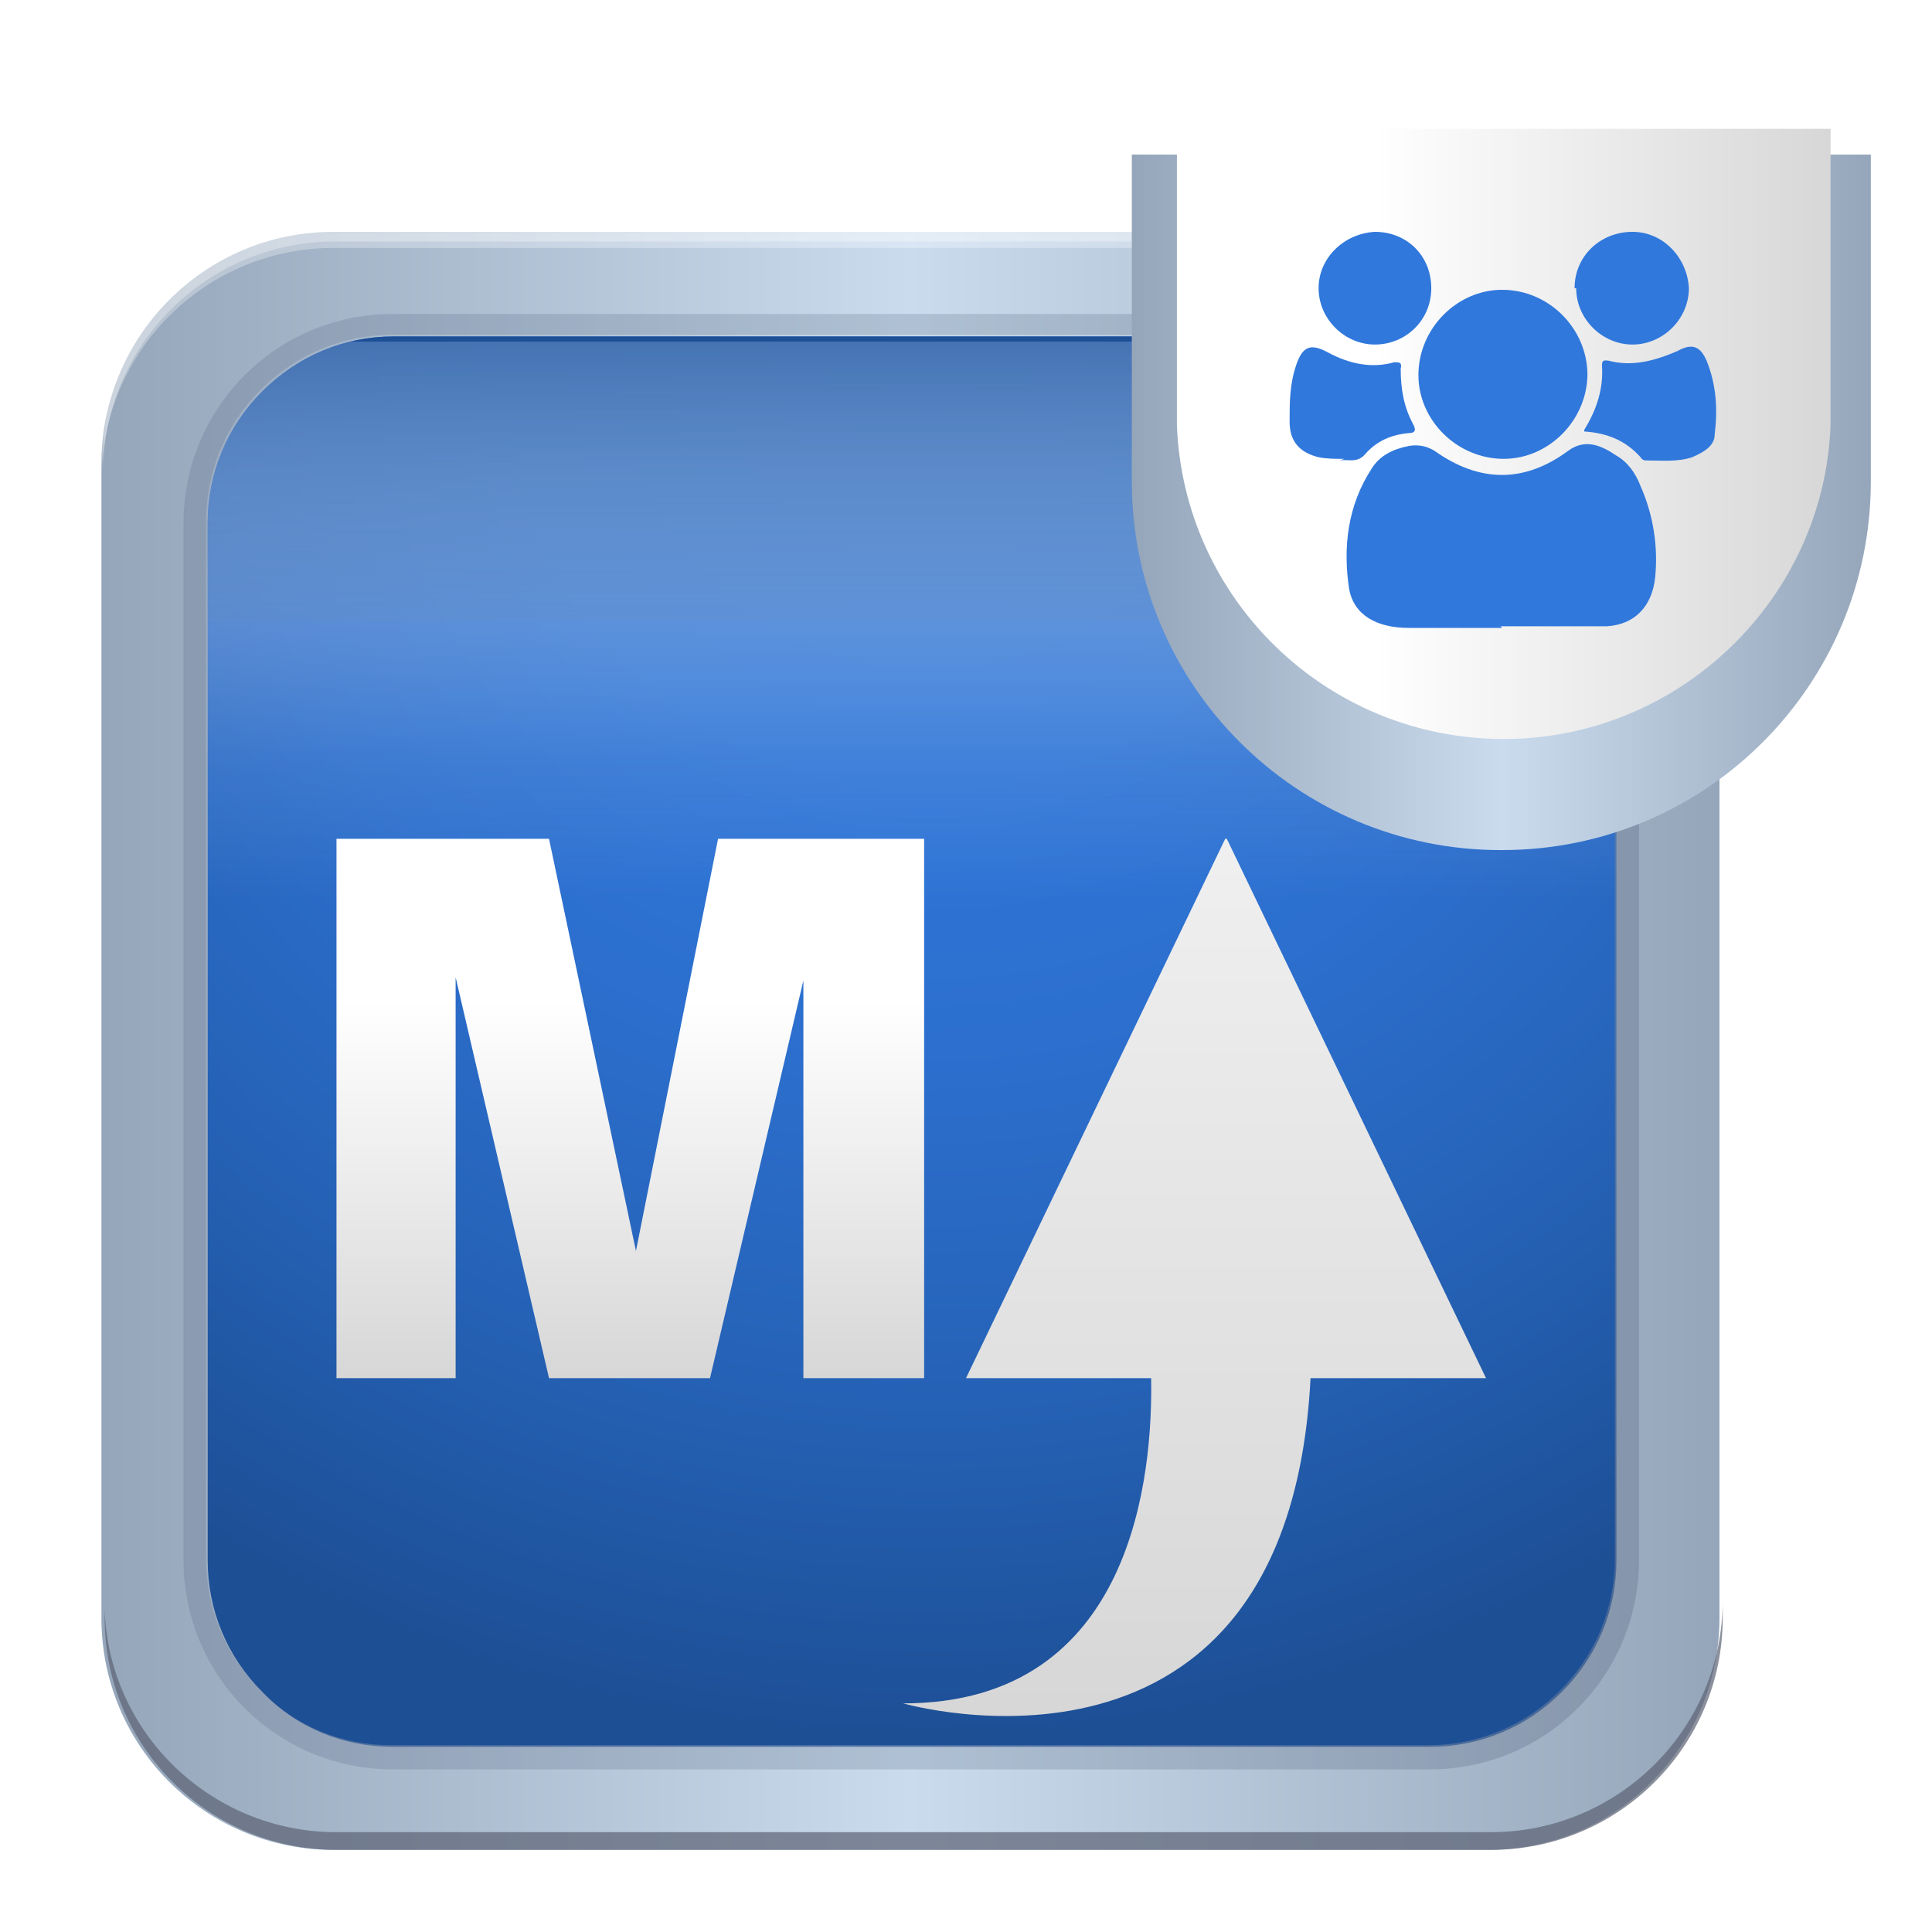 <?xml version="1.0" encoding="UTF-8"?>
<svg xmlns="http://www.w3.org/2000/svg" xmlns:xlink="http://www.w3.org/1999/xlink" version="1.1" viewBox="0 0 120 120">
  <!-- Generator: Adobe Illustrator 29.2.1, SVG Export Plug-In . SVG Version: 2.1.0 Build 116)  -->
  <defs>
    <style>
      .st0 {
        filter: url(#drop-shadow-1);
      }

      .st1 {
        fill: url(#linear-gradient3);
      }

      .st2 {
        fill: url(#linear-gradient6);
      }

      .st3 {
        fill: url(#linear-gradient4);
      }

      .st4 {
        fill: url(#linear-gradient2);
        opacity: .5;
      }

      .st5 {
        fill: url(#radial-gradient);
      }

      .st6 {
        fill: url(#linear-gradient);
      }

      .st7 {
        isolation: isolate;
      }

      .st8 {
        fill: #5b6274;
      }

      .st9 {
        fill: url(#linear-gradient5);
        filter: url(#drop-shadow-2);
      }

      .st10 {
        fill: #fff;
      }

      .st11 {
        opacity: .7;
      }

      .st12 {
        opacity: .3;
      }

      .st13 {
        fill: #3078dc;
      }

      .st14 {
        fill: url(#linear-gradient1);
        mix-blend-mode: multiply;
      }
    </style>
    <linearGradient id="linear-gradient" x1="6.3" y1="64.6" x2="106.8" y2="64.6" gradientUnits="userSpaceOnUse">
      <stop offset="0" stop-color="#95a6ba"/>
      <stop offset=".5" stop-color="#cadbee"/>
      <stop offset="1" stop-color="#95a6ba"/>
    </linearGradient>
    <radialGradient id="radial-gradient" cx="57.7" cy="22.4" fx="57.7" fy="22.4" r="85.4" gradientUnits="userSpaceOnUse">
      <stop offset="0" stop-color="#3078dc"/>
      <stop offset=".3" stop-color="#2f76d8"/>
      <stop offset=".5" stop-color="#2c6fce"/>
      <stop offset=".7" stop-color="#2765bc"/>
      <stop offset=".9" stop-color="#2057a3"/>
      <stop offset="1" stop-color="#1d4f95"/>
    </radialGradient>
    <linearGradient id="linear-gradient1" x1="56.6" y1="21.2" x2="56.6" y2="107.9" gradientUnits="userSpaceOnUse">
      <stop offset="0" stop-color="#1d4f95"/>
      <stop offset="0" stop-color="#4a72aa" stop-opacity=".8"/>
      <stop offset=".1" stop-color="#7a98c1" stop-opacity=".6"/>
      <stop offset=".2" stop-color="#a4b8d4" stop-opacity=".4"/>
      <stop offset=".2" stop-color="#c5d2e4" stop-opacity=".3"/>
      <stop offset=".3" stop-color="#dfe6f0" stop-opacity=".1"/>
      <stop offset=".4" stop-color="#f1f4f8" stop-opacity="0"/>
      <stop offset=".6" stop-color="#fcfcfd" stop-opacity="0"/>
      <stop offset="1" stop-color="#fff" stop-opacity="0"/>
    </linearGradient>
    <linearGradient id="linear-gradient2" x1="11.4" y1="64.6" x2="101.7" y2="64.6" gradientUnits="userSpaceOnUse">
      <stop offset="0" stop-color="#7a8aa3"/>
      <stop offset=".5" stop-color="#95a6ba"/>
      <stop offset="1" stop-color="#718098"/>
    </linearGradient>
    <filter id="drop-shadow-1" x="12.3" y="44.3" width="89" height="71" filterUnits="userSpaceOnUse">
      <feOffset dx="0" dy="4.3"/>
      <feGaussianBlur result="blur" stdDeviation="2.6"/>
      <feFlood flood-color="#161815" flood-opacity=".5"/>
      <feComposite in2="blur" operator="in"/>
      <feComposite in="SourceGraphic"/>
    </filter>
    <linearGradient id="linear-gradient3" x1="39.2" y1="81.1" x2="39.2" y2="47.9" gradientUnits="userSpaceOnUse">
      <stop offset="0" stop-color="#d7d7d7"/>
      <stop offset=".7" stop-color="#fff"/>
    </linearGradient>
    <linearGradient id="linear-gradient4" x1="74.1" y1="101.9" x2="74.1" y2="-24.2" xlink:href="#linear-gradient3"/>
    <linearGradient id="linear-gradient5" x1="1899.1" y1="-157.9" x2="1945" y2="-157.9" gradientTransform="translate(2015.4 -131) rotate(-180)" xlink:href="#linear-gradient"/>
    <filter id="drop-shadow-2" x="62.3" y="1.3" width="63" height="60" filterUnits="userSpaceOnUse">
      <feOffset dx="0" dy="4.3"/>
      <feGaussianBlur result="blur1" stdDeviation="2.6"/>
      <feFlood flood-color="#161815" flood-opacity=".5"/>
      <feComposite in2="blur1" operator="in"/>
      <feComposite in="SourceGraphic"/>
    </filter>
    <linearGradient id="linear-gradient6" x1="1901.7" y1="-157.9" x2="1942.3" y2="-157.9" gradientTransform="translate(2015.4 -131) rotate(-180)" xlink:href="#linear-gradient3"/>
  </defs>
  <g class="st7">
    <g id="Layer_4">
      <g>
        <g>
          <g>
            <path class="st6" d="M92.4,14.4H20.7s0,0,0,0c-8,0-14.4,6.5-14.4,14.4s0,.4,0,.6v70.5c0,.2,0,.4,0,.6,0,8,6.5,14.4,14.4,14.4s0,0,0,0h0s71.7,0,71.7,0h0c8,0,14.4-6.5,14.4-14.4V28.8c0-8-6.5-14.4-14.4-14.4Z"/>
            <path class="st5" d="M88.8,20.9c3.1,0,6,1.2,8.2,3.4,2.2,2.2,3.4,5.1,3.4,8.2v64.4c0,3.1-1.2,6-3.4,8.2-2.2,2.2-5.1,3.4-8.2,3.4h0s-64.4,0-64.4,0c0,0,0,0,0,0s0,0,0,0c-3.1,0-6-1.2-8.1-3.4-2.2-2.2-3.4-5.1-3.4-8.2s0-.3,0-.5c0,0,0,0,0,0v-63.4s0,0,0,0c0-.2,0-.3,0-.5,0-3.1,1.2-6,3.4-8.2,2.2-2.2,5.1-3.4,8.1-3.4,0,0,0,0,0,0s0,0,0,0h64.4"/>
            <path class="st14" d="M88.8,20.9c3.1,0,6,1.2,8.2,3.4,2.2,2.2,3.4,5.1,3.4,8.2v64.4c0,3.1-1.2,6-3.4,8.2-2.2,2.2-5.1,3.4-8.2,3.4h0s-64.4,0-64.4,0c0,0,0,0,0,0s0,0,0,0c-3.1,0-6-1.2-8.1-3.4-2.2-2.2-3.4-5.1-3.4-8.2s0-.3,0-.5c0,0,0,0,0,0v-63.4s0,0,0,0c0-.2,0-.3,0-.5,0-3.1,1.2-6,3.4-8.2,2.2-2.2,5.1-3.4,8.1-3.4,0,0,0,0,0,0s0,0,0,0h64.4"/>
            <path class="st4" d="M88.8,19.5H24.4s0,0,0,0c-7.2,0-13,5.8-13,13s0,.3,0,.5v63.4c0,.2,0,.3,0,.5,0,7.2,5.8,13,13,13h0s0,0,0,0h64.4c7.2,0,13-5.8,13-13V32.4c0-7.2-5.8-13-13-13ZM100.3,96.8c0,3.1-1.2,6-3.4,8.2-2.2,2.2-5.1,3.4-8.2,3.4h0s-64.4,0-64.4,0c0,0,0,0,0,0s0,0,0,0c-3.1,0-6-1.2-8.1-3.4-2.2-2.2-3.4-5.1-3.4-8.2s0-.3,0-.5c0,0,0,0,0,0v-63.4s0,0,0,0c0-.2,0-.3,0-.5,0-3.1,1.2-6,3.4-8.2,2.2-2.2,5.1-3.4,8.1-3.4,0,0,0,0,0,0s0,0,0,0h64.4c3.1,0,6,1.2,8.2,3.4,2.2,2.2,3.4,5.1,3.4,8.2v64.4Z"/>
            <g class="st0">
              <path class="st1" d="M57.4,47.8v33.5h-7.5v-24.7l-5.8,24.7h-10l-5.8-24.9v24.9h-7.4v-33.5h13.2l5.4,25.6,5.1-25.6h12.7Z"/>
              <path class="st3" d="M76.1,47.8l-16.1,33.5h11.5c.1,5.8-1,20.2-15.4,20.2,0,0,23.9,6.9,25.3-20.2h10.9l-16.1-33.5Z"/>
            </g>
            <g class="st12">
              <path class="st10" d="M20.7,15.4h0s71.7,0,71.7,0h0s0,0,0,0c7.8,0,14.2,6.2,14.4,13.9h0c0-.2,0-.4,0-.6,0-8-6.5-14.4-14.4-14.4h0s0,0,0,0H20.7s0,0,0,0c-8,0-14.4,6.5-14.4,14.4v1.1c0-8,6.5-14.4,14.4-14.4Z"/>
            </g>
          </g>
          <g class="st11">
            <path class="st8" d="M92.6,113.8h0s-71.7,0-71.7,0h0s0,0,0,0c-7.8,0-14.2-6.2-14.4-13.9h0c0,.2,0,.4,0,.6,0,8,6.5,14.4,14.4,14.4h0s0,0,0,0h71.7c8,0,14.4-6.5,14.4-14.4v-1.1c0,8-6.5,14.4-14.4,14.4Z"/>
          </g>
        </g>
        <g class="st12">
          <path class="st10" d="M20.8,15h0s71.7,0,71.7,0h0s0,0,0,0c7.8,0,14.2,6.2,14.4,13.9h0c0-.2,0-.4,0-.6,0-8-6.5-14.4-14.4-14.4s0,0,0,0h0s-71.7,0-71.7,0h0c-8,0-14.4,6.5-14.4,14.4v1.1c0-8,6.5-14.4,14.4-14.4Z"/>
        </g>
        <path class="st9" d="M93.3,48.5c12.7,0,22.9-10.3,22.9-22.9V5.3h-45.9v20.3c0,12.7,10.3,22.9,22.9,22.9Z"/>
        <path class="st2" d="M73.1,26.4c.4,10.8,9.3,19.5,20.3,19.5,10.9,0,19.9-8.7,20.3-19.5h0V8h-40.6v18.4h0Z"/>
        <path class="st13" d="M93.3,39c-1.9,0-3.9,0-5.8,0-2,0-3.4-.8-3.7-2.4-.4-2.6-.1-5.2,1.4-7.5.5-.8,1.3-1.2,2.3-1.4.6-.1,1.1,0,1.6.3,2.8,2,5.6,2,8.3,0,1.1-.8,2.1-.3,3,.3.7.4,1.2,1.1,1.5,1.9.8,1.8,1.1,3.8.9,5.7-.2,1.8-1.3,2.9-3,3-2.2,0-4.4,0-6.6,0,0,0,0,0,0,0Z"/>
        <path class="st13" d="M98.6,23.2c0,2.9-2.4,5.3-5.2,5.3-2.9,0-5.3-2.4-5.3-5.2,0-2.9,2.4-5.3,5.2-5.3,2.9,0,5.3,2.4,5.3,5.3Z"/>
        <path class="st13" d="M98.4,26.7c.8-1.3,1.2-2.6,1.1-4,0-.4.2-.3.4-.3,1.5.4,2.9,0,4.3-.6.9-.5,1.4-.3,1.8.6.6,1.5.7,3,.5,4.6,0,.7-.7,1.1-1.4,1.4-.9.3-1.9.2-2.8.2-.1,0-.3,0-.4-.2-.9-1-2-1.5-3.5-1.6Z"/>
        <path class="st13" d="M83.5,28.5c-.6,0-1.1,0-1.6-.1-1.2-.3-1.8-1-1.8-2.2,0-1.2,0-2.3.4-3.5.4-1.2.9-1.4,2-.8,1.3.7,2.7,1,4.1.6.3,0,.5,0,.4.4,0,1.3.2,2.4.8,3.5.2.4,0,.5-.3.5-1.1.1-2,.5-2.7,1.3-.5.6-1.1.3-1.6.4Z"/>
        <path class="st13" d="M97.8,17.9c0-2,1.6-3.5,3.6-3.5,1.9,0,3.4,1.6,3.5,3.5,0,1.9-1.6,3.5-3.5,3.5-1.9,0-3.5-1.6-3.5-3.5Z"/>
        <path class="st13" d="M88.9,17.9c0,2-1.6,3.5-3.5,3.5-1.9,0-3.5-1.6-3.5-3.5,0-1.9,1.6-3.4,3.5-3.5,2,0,3.5,1.5,3.5,3.5Z"/>
      </g>
    </g>
  </g>
</svg>